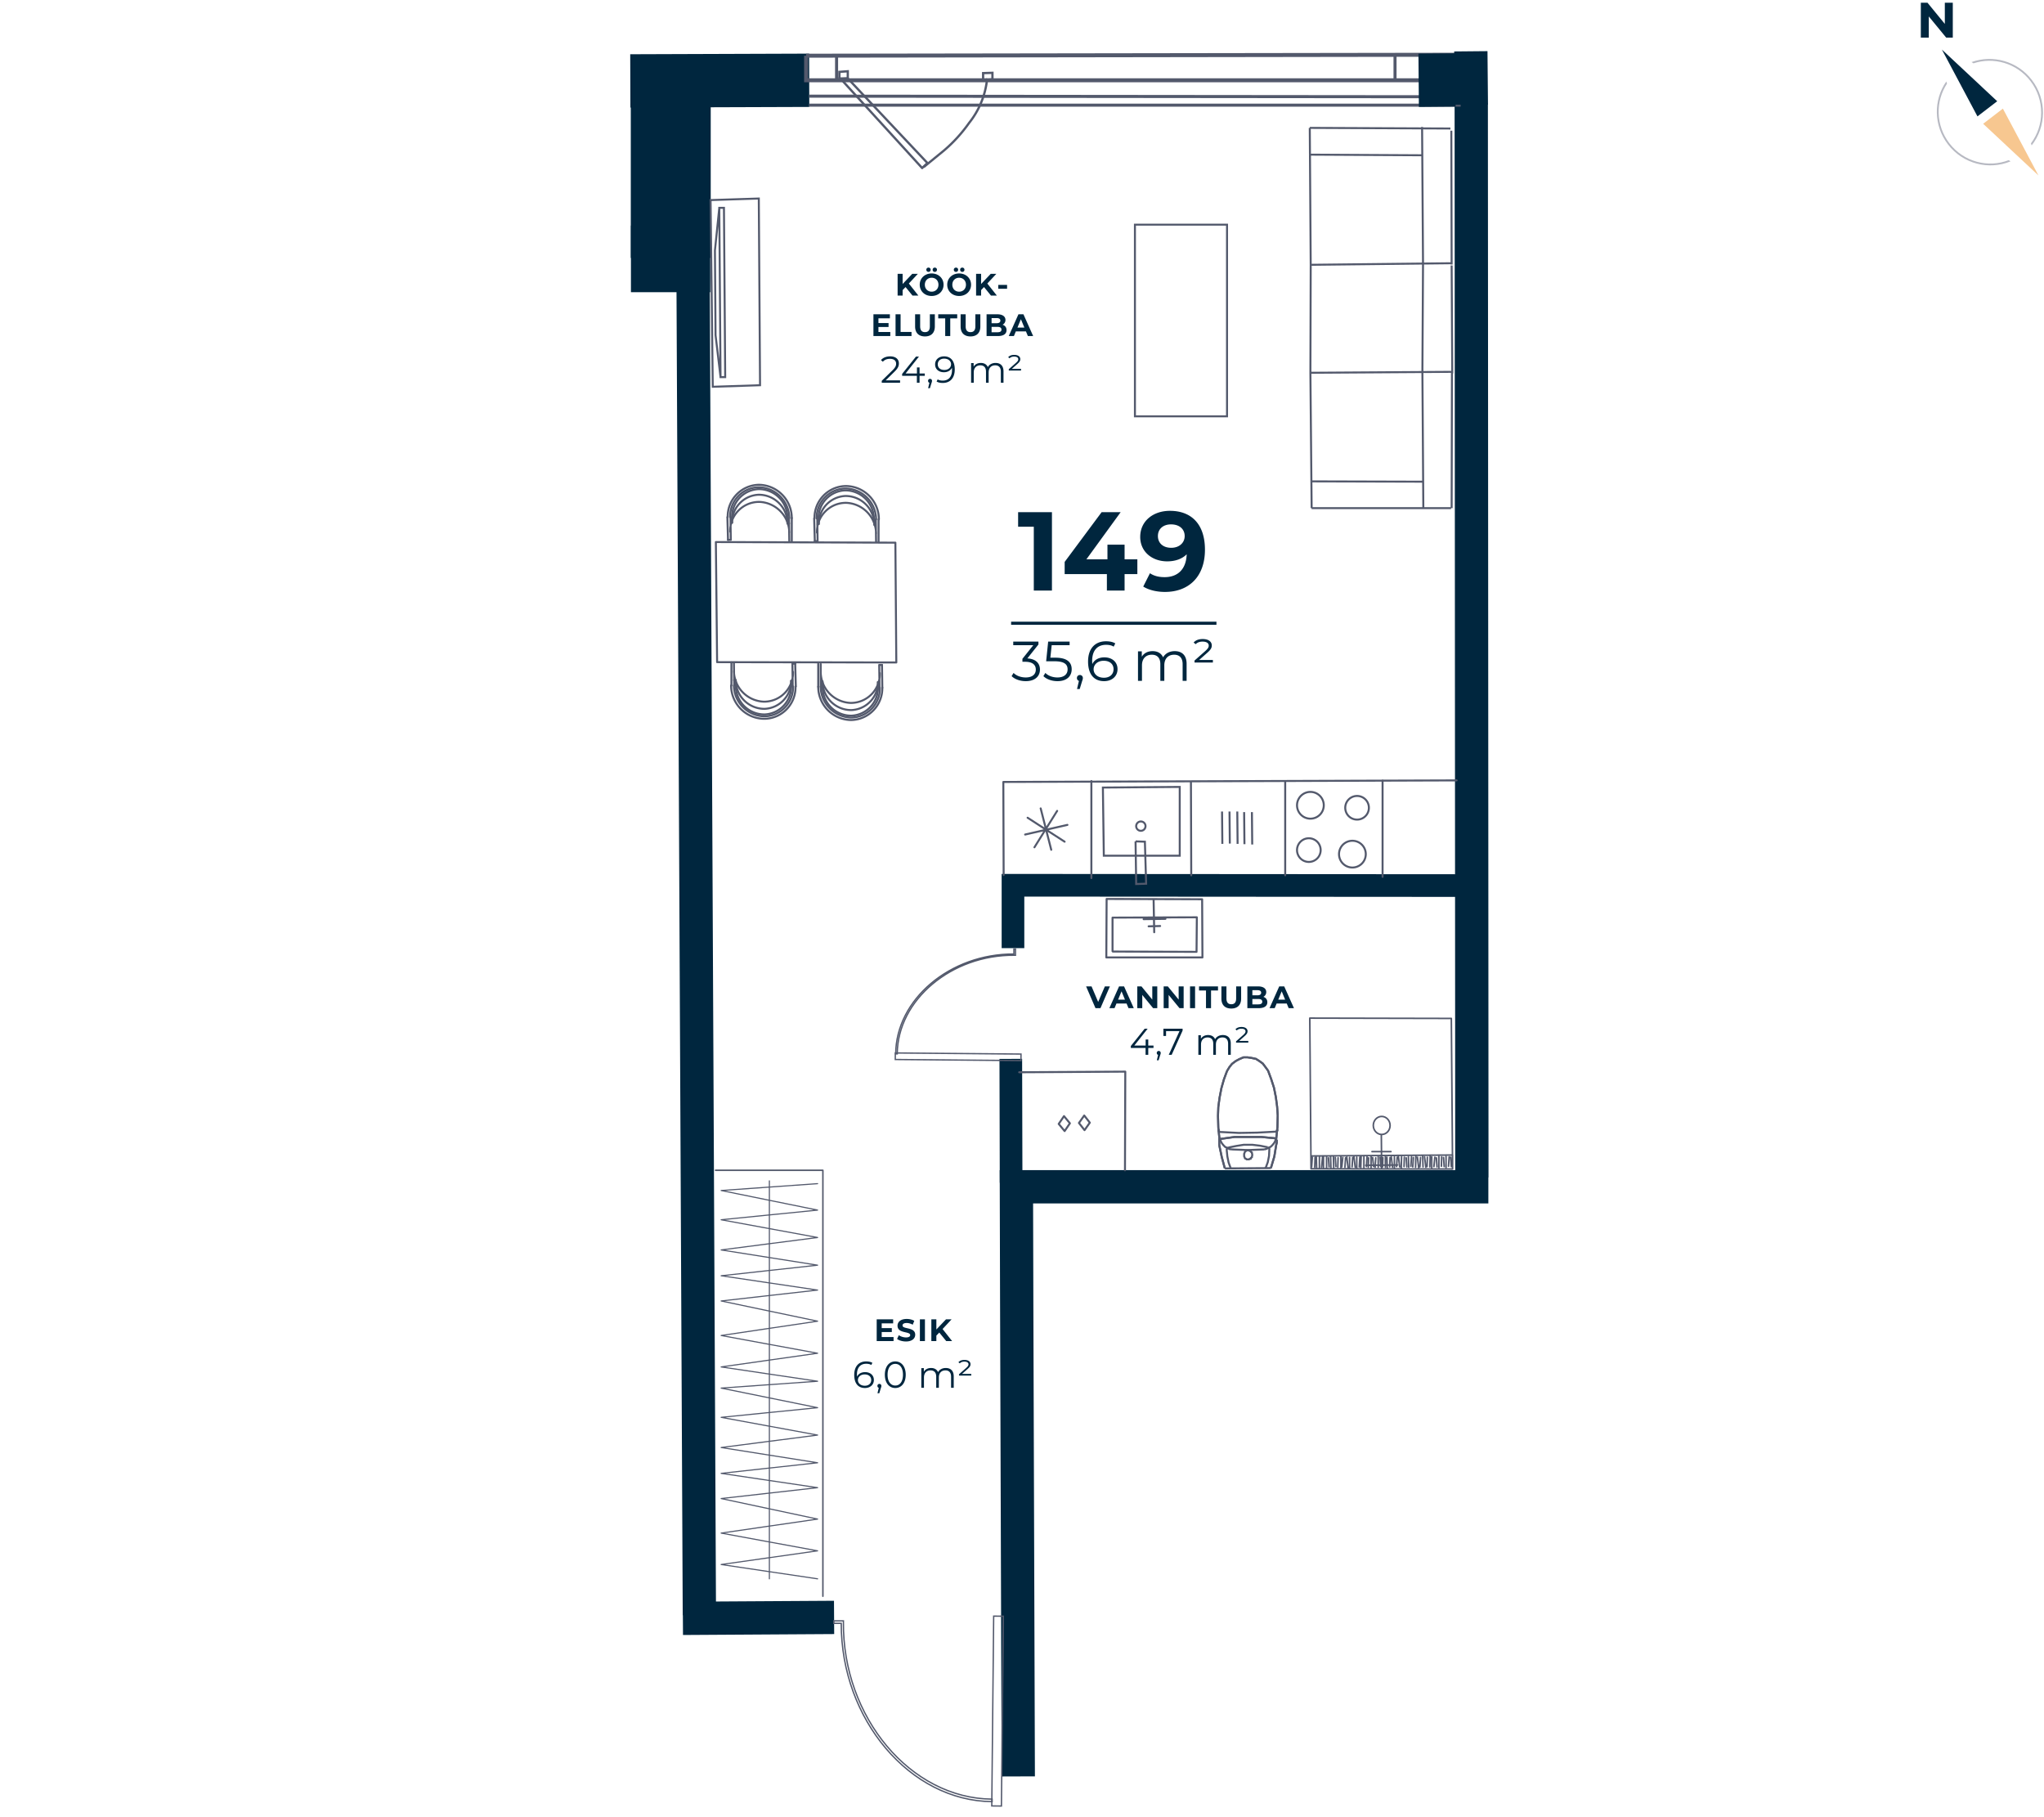 <svg xmlns="http://www.w3.org/2000/svg" width="657" height="584" fill="none" viewBox="0 0 657 584">
  <g clip-path="url(#clip0)">
    <path stroke="#00263E" stroke-miterlimit="10" stroke-width="17.13" d="M260.1 25.8l-57.5.2"/>
    <path stroke="#00263E" stroke-miterlimit="10" stroke-width="25.69" d="M215.6 33.2v49.7"/>
    <path stroke="#00263E" stroke-miterlimit="10" stroke-width="21.41" d="M228.3 83.2h-25.5"/>
    <path stroke="#00263E" stroke-miterlimit="10" stroke-width="10.7" d="M327.3 570.9l-.5-152.6-.1-36.9h151.7M472.9 33.3l.2 345.1M222.8 93.5l2 425.6M268.1 519.8l-48.6.3"/>
    <path stroke="#00263E" stroke-miterlimit="10" stroke-width="7.28" d="M325.6 304.7v-20.2l142.5.1h5.8M324.9 340.3l.1 39.8"/>
    <path stroke="#53596C" stroke-miterlimit="10" stroke-width="1.28" d="M259.1 17.9l206.4-.3h3.4v8.2H259.1v-7.9z"/>
    <path stroke="#53596C" stroke-miterlimit="10" stroke-width=".98" d="M268.9 25.9v-8.2M448.4 25.8v-7.9M469 31.1l-208.9-.2M468.9 25.8l.1 8H260.1"/>
    <path stroke="#53596C" stroke-miterlimit="10" stroke-width=".43" d="M287.783 338.397l-.018 2.1 40.398.353.018-2.1-40.398-.353z"/>
    <path stroke="#53596C" stroke-miterlimit="10" stroke-width=".43" d="M325.9 305h.5v2h-.3c-20.3-.2-37.6 14.4-37.7 31.7h-.5c.1-17.5 17.5-32.2 38-32.1V305zM319.395 519.384l-.61 61 3.1.031.61-61-3.1-.031z"/>
    <path stroke="#53596C" stroke-miterlimit="10" stroke-width=".43" d="M268 521.7v-.8h3.1v.4c-.3 30.6 21.6 56.7 47.8 56.9v.8c-26.4-.2-48.6-26.4-48.5-57.3H268z"/>
    <path stroke="#53596C" stroke-miterlimit="10" stroke-width=".64" d="M466.8 120l-.2-34.7M466.5 42l.1 43M466.6 163.3l.1-43.5M457.4 84.8l-.2 34.7M466.3 84.6l-45 .5M421.3 85.1l-.1 34.7M421.2 119.8l45.4-.3M457.4 84.8l-.3-44M457 49.9l-35.9-.2M421 41.1l45.2.2M421.3 85.1l-.3-44M466.3 84.6l-45 .5M457.2 119.5l.3 43.9M457.4 154.8l-35.9-.1M466.6 119.5l-45.4.3M421.2 119.8l.4 43.5M421.6 163.3h44.8M394.4 72.2h-29.6v61.6h29.6V72.2zM402.4 261l.1 10.4M399.9 261l.1 10.3M397.7 260.8l.1 10.4M395.2 260.8l.1 10.3M392.8 260.8l.1 10.4"/>
    <path stroke="#53596C" stroke-linecap="round" stroke-linejoin="round" stroke-width=".64" d="M337.9 273.1l-3.4-13.3M329.5 268.2l13.6-3.1M332.5 272.3l7.3-11.7M330.3 262.8l11.9 7.7"/>
    <path stroke="#53596C" stroke-miterlimit="10" stroke-width=".64" d="M421.2 263.1a4.3 4.3 0 100-8.6 4.3 4.3 0 000 8.6zM434.7 278.8a4.3 4.3 0 100-8.6 4.3 4.3 0 000 8.6zM420.7 277a3.8 3.8 0 100-7.6 3.8 3.8 0 000 7.6zM436.2 263.4a3.8 3.8 0 100-7.6 3.8 3.8 0 000 7.6zM354.8 275h24.4v-22.1l-24.7.2.3 21.9z"/>
    <path stroke="#53596C" stroke-miterlimit="10" stroke-width=".64" d="M366.7 267a1.5 1.5 0 100-3 1.5 1.5 0 000 3zM365 270.4l.2 13.7 3.2-.1-.4-13.5-3-.1z"/>
    <path stroke="#53596C" stroke-linecap="round" stroke-linejoin="round" stroke-width=".64" d="M322.6 281.2l-.1-29.9 145.7-.5M444.4 281.8v-31M413.1 281.3v-29.9M382.9 281.3l-.1-29.9M350.8 282.2V251"/>
    <path stroke="#53596C" stroke-miterlimit="10" stroke-width=".64" d="M231.6 121.2l-1.6-13.5-.2-27.2 1.4-13.7m.4 54.4l-.4-54.4h1.5l.4 54.4h-1.5z"/>
    <path stroke="#53596C" stroke-miterlimit="10" stroke-width=".64" d="M228.4 64.3l15.5-.5.4 60-15.2.5-.7-60z"/>
    <path stroke="#53596C" stroke-linecap="round" stroke-linejoin="round" stroke-width=".64" d="M230.1 174.2l.4 38.6 57.6.1-.3-38.5-57.7-.2zM235.3 168a8.903 8.903 0 018.5-9h.3a9.2 9.2 0 019 9.2"/>
    <path stroke="#53596C" stroke-linecap="round" stroke-linejoin="round" stroke-width=".64" d="M235.3 166.2a8.903 8.903 0 018.5-9h.3a9.2 9.2 0 019 9.2"/>
    <path stroke="#53596C" stroke-linecap="round" stroke-linejoin="round" stroke-width=".64" d="M233.9 166.2a10.206 10.206 0 019.9-10.4h.3a10.7 10.7 0 0110.4 10.7"/>
    <path stroke="#53596C" stroke-linecap="round" stroke-linejoin="round" stroke-width=".64" d="M234.7 166.2a9.297 9.297 0 012.546-6.7 9.296 9.296 0 016.554-2.9h.3a10.003 10.003 0 019.6 9.9M233.8 166.2l.2 7.3M254.5 166.5v7.4"/>
    <path stroke="#53596C" stroke-linecap="round" stroke-linejoin="round" stroke-width=".64" d="M234.7 170.9a9.297 9.297 0 012.546-6.7 9.296 9.296 0 016.554-2.9h.3a10.003 10.003 0 019.6 9.9M253.2 166.6v1.8M253.2 168.4l.5-.2M253.6 166.5l.1 7.3M235.3 168l-.4.1M235.3 166.2v1.8M234.8 166.4l.1 7.1M234.9 173.5h-.9M263.2 168.4a8.901 8.901 0 018.5-9h.3a9.2 9.2 0 019 9.2"/>
    <path stroke="#53596C" stroke-linecap="round" stroke-linejoin="round" stroke-width=".64" d="M263.1 166.6a8.903 8.903 0 018.5-9h.3a9.2 9.2 0 019 9.2"/>
    <path stroke="#53596C" stroke-linecap="round" stroke-linejoin="round" stroke-width=".64" d="M261.8 166.6a10.2 10.2 0 019.9-10.4h.4a10.701 10.701 0 0110.4 10.7"/>
    <path stroke="#53596C" stroke-linecap="round" stroke-linejoin="round" stroke-width=".64" d="M262.5 166.6a9.402 9.402 0 019-9.6h.5a10.003 10.003 0 019.6 9.9M261.7 166.6l.2 7.3M282.4 166.9v7.3"/>
    <path stroke="#53596C" stroke-linecap="round" stroke-linejoin="round" stroke-width=".64" d="M262.6 171.2a9.296 9.296 0 019.1-9.6h.3a10 10 0 019.6 9.9M281.1 167v1.8M281.1 168.8l.4-.2M281.5 166.9l.1 7.3M263.1 168.4l-.4.1M263.1 166.6v1.8M262.7 166.8l.1 7.1M262.8 173.9h-.9M282.2 219.2a8.903 8.903 0 01-8.5 9h-.3a9.2 9.2 0 01-9-9.2"/>
    <path stroke="#53596C" stroke-linecap="round" stroke-linejoin="round" stroke-width=".64" d="M282.2 221a8.903 8.903 0 01-8.5 9h-.3a9.2 9.2 0 01-9-9.2"/>
    <path stroke="#53596C" stroke-linecap="round" stroke-linejoin="round" stroke-width=".64" d="M283.6 221a10.2 10.2 0 01-9.9 10.4h-.3a10.7 10.7 0 01-10.4-10.7"/>
    <path stroke="#53596C" stroke-linecap="round" stroke-linejoin="round" stroke-width=".64" d="M282.8 221a9.297 9.297 0 01-2.546 6.7 9.296 9.296 0 01-6.554 2.9h-.3a10.003 10.003 0 01-9.6-9.9M283.6 221l-.1-7.3M263 220.7v-7.4"/>
    <path stroke="#53596C" stroke-linecap="round" stroke-linejoin="round" stroke-width=".64" d="M282.8 216.3a9.297 9.297 0 01-2.546 6.7 9.296 9.296 0 01-6.554 2.9h-.3a10.003 10.003 0 01-9.6-9.9M264.3 220.6v-1.8M264.3 218.8l-.5.1M263.8 220.7v-7.3M282.2 219.2l.4-.1M282.2 221v-1.8M282.7 220.8l-.1-7.1M282.6 213.7h.9M254.3 218.8a8.901 8.901 0 01-8.5 9h-.3a9.2 9.2 0 01-9-9.2"/>
    <path stroke="#53596C" stroke-linecap="round" stroke-linejoin="round" stroke-width=".64" d="M254.3 220.6a8.903 8.903 0 01-8.5 9h-.3a9.2 9.2 0 01-9-9.2"/>
    <path stroke="#53596C" stroke-linecap="round" stroke-linejoin="round" stroke-width=".64" d="M255.7 220.6a10.1 10.1 0 01-9.8 10.4h-.5a10.7 10.7 0 01-10.4-10.7"/>
    <path stroke="#53596C" stroke-linecap="round" stroke-linejoin="round" stroke-width=".64" d="M254.9 220.6a9.296 9.296 0 01-9.1 9.6h-.3a10 10 0 01-9.6-9.9M255.8 220.6l-.2-7.3M235.1 220.3v-7.4"/>
    <path stroke="#53596C" stroke-linecap="round" stroke-linejoin="round" stroke-width=".64" d="M254.9 215.9a9.296 9.296 0 01-9.1 9.6h-.3a10 10 0 01-9.6-9.9M236.4 220.2v-1.8M236.4 218.4l-.5.2M236 220.3l-.1-7.3M254.3 218.8l.5-.1M254.4 220.6l-.1-1.8M254.8 220.4l-.1-7.1M254.7 213.3h.9"/>
    <path stroke="#53596C" stroke-miterlimit="10" stroke-width=".64" d="M410.2 368l-.6 3.7-1.1 3.7M393.7 375.5l-1-3.7-.8-3.8M391.9 368v-1.5M391.9 366.5v-.2h.1v-.2l.2-.1H392.5M392.5 366l4.3-.6h8.7l4.2.4M409.7 365.8H410l.1.2.1.2v.1h.2M410.4 366.3v.9l-.2.8M395.6 375.5l-.7-1.9-.4-2-.2-2M394.3 369.6V369.3l.2-.2.1-.2h.1l.1-.1M394.8 368.8l2.5-.5 2.5-.4h2.7l2.5.3 2.5.5M407.5 368.7l.1.2h.1l.2.1.1.2V369.5M408 369.5l-.1 2-.4 2-.7 1.9"/>
    <path stroke="#53596C" stroke-miterlimit="10" stroke-width=".64" d="M410.1 365.8l-.2.9-.4.7-.5.6-.5.5-.8.4-.6.3-.7.2M406.4 369.4l-5.3.2-5.1-.2M396 369.4l-.8-.1-.7-.4-.7-.3-.5-.5-.5-.6-.4-.7-.2-.8M392 366.3l-.4-3.9-.1-3.8M391.5 358.6l.1-2.8.4-3 .6-3.1.8-2.8 1-2.7M394.4 344.2l.8-1.3.8-1 1.2-.9 1.1-.6 1.4-.6h1.3l1.3.2 1.4.3 1.1.7 1.1.8.9 1.2.8 1.1M407.6 344.1l1 2.7.9 2.8.6 3 .4 3 .2 2.9M410.7 358.5l-.1 3.8-.4 3.9"/>
    <path stroke="#53596C" stroke-miterlimit="10" stroke-width=".64" d="M410.6 363v.2h-.1v.1l-.2.2-.1.2h-.4M409.8 363.7l-5.7.3-5.9.1-5.8-.3M392.4 363.8h-.4l-.1-.2-.1-.1v-.2h-.1v-.2"/>
    <path stroke="#53596C" stroke-miterlimit="10" stroke-width=".64" d="M392 366.3l-.4-3.9-.1-3.8M391.5 358.6l.1-2.8.4-3 .6-3.1.8-2.8 1-2.7M394.4 344.2l.8-1.3.8-1 1.2-.9 1.1-.6 1.4-.6h1.3l1.3.2 1.4.3 1.1.7 1.1.8.9 1.2.8 1.1M407.6 344.1l1 2.7.9 2.8.6 3 .4 3 .2 2.9M410.7 358.5l-.1 3.8-.4 3.9M410.2 368l-.6 3.7-1.1 3.7M393.7 375.5l-1-3.7-.8-3.8M391.9 368v-1.5"/>
    <path stroke="#53596C" stroke-miterlimit="10" stroke-width=".64" d="M391.9 366.5v-.2h.1v-.2l.2-.1H392.5M392.5 366l4.3-.6h8.7l4.2.4M409.7 365.8H410l.1.2.1.2v.1h.2M410.4 366.3v.9l-.2.8M402.5 371.1v.3l-.1.3v.2l-.3.2-.1.3h-.3l-.2.2h-.8l-.2-.2-.3-.1-.1-.2-.1-.3-.1-.2v-.8l.1-.2.1-.3.1-.2.3-.2.2-.2h.8l.2.2h.3l.1.3.3.2v.2l.1.3v.2zM408.5 375.4l-14.8.1"/>
    <path stroke="#53596C" stroke-linecap="round" stroke-linejoin="round" stroke-width=".51" d="M421 327.2l45.5.1M421 327.2l.4 48.4M421.4 375.6l45.5.1M466.9 375.7l-.4-48.4M444.5 372l-.1 3M445.3 371.6v3.5M445.8 371.9l.1 3.5M446.8 372l-.1 3M447.2 371.8l.4 3.3M448.2 371.8v3.5M449.1 371.9l-.2 3M449.5 371.7l.4 3.3M450.5 371.8l-.1 3.5M451.4 371.9l-.1 3M452 372.1l.2 2.9M452.7 371.8l.1 3.3M453.7 371.8l-.2 3M454.3 372l-.2 3M455.1 371.6l-.1 3.5M455.6 371.9l.4 3.3M456.6 372l-.2 3M457.3 371.6l.1 3.4M457.9 371.8l.4 3.3M458.8 371.9l-.1 3M459.7 371.5l-.1 3.5M460.2 371.8v3.5M461.2 371.9l-.3 3M461.7 372.1l.2 2.9M462.5 371.7v3.5M463.4 371.8l-.1 3M443.6 371.9l.2 3M443 371.7v3.4M442.2 372.1l-.2 3M441.2 372l.3 2.9M440.7 371.7v3.5M439.9 372.1l-.1 3M439.4 371.8l-.2 3.1M438.4 371.8v3.4M437.5 371.8l-.1 3.4M437.1 371.9l-.2 3.1M436.1 371.9v3.4M435.2 371.8l.4 3.3M434.8 372l-.2 3M433.8 372v3.4M432.9 371.9l.4 3.3M432.5 372.1l-.2 3M431.6 372l-.3 3M431 371.7v3.5M430.1 372.1l-.1 3M429.2 372l.2 2.9M428.6 371.8l.1 3.5M427.7 371.7l.1 3.5M427 372.1l.2 2.9M426.4 371.8v3.5M425.4 371.8v3.4M425.1 371.9l-.3 3.2M464 372l.2 2.9M464.8 371.7v3.5M465.8 371.8l-.2 3M466.3 371.9l.2 3M424.1 371.9v3.4M423.1 371.9l.1 3.4M422.7 372l-.1 3.1M421.8 372l-.2 3M421.6 371.5l-.2 4.1M466.9 371.2l-45.3.3M466.9 375.7v-4.5M421.4 375.6l45.5.1M444.1 375.6l-.1-10.7M441 370.1h6.1M439 374.5l10.2-.1M444.136 364.592c1.491-.01 2.691-1.317 2.68-2.919-.012-1.601-1.229-2.891-2.721-2.881-1.491.011-2.69 1.317-2.679 2.919.011 1.602 1.229 2.891 2.72 2.881z"/>
    <path stroke="#53596C" stroke-linecap="round" stroke-linejoin="round" stroke-width=".64" d="M370.8 289l.2 10.6M367.6 295.4l7-.1M369.2 297.7l3.7-.1M357.6 294.9l27.1-.1M357.6 305.7V295M384.6 305.9l-26.9-.1M384.7 294.8l-.1 11.1M386.5 307.7l-.1-18.7M355.6 307.7h30.9M355.7 288.9l-.1 18.8M386.2 289l-30.5-.1M327.6 344.6l34.1-.2-.1 31.7M343.9 361l-1.9-2.3-1.7 2.5 1.9 2.3 1.7-2.5z"/>
    <path stroke="#53596C" stroke-linecap="round" stroke-linejoin="round" stroke-width=".64" d="M350.3 360.8l-1.8-2.3-1.7 2.4 1.8 2.3 1.7-2.4z"/>
    <path stroke="#53596C" stroke-miterlimit="10" stroke-width=".73" d="M296.4 54l-26.3-28.8h2.4l25.6 27.2-1.7 1.6z"/>
    <path stroke="#53596C" stroke-miterlimit="10" stroke-width=".73" d="M296.9 53.7l6.6-5.4a47.87 47.87 0 008-8.8 26.995 26.995 0 005.8-14.3M269.8 23.1v2.3l2.7-.2v-2.3l-2.7.2z"/>
    <path stroke="#53596C" stroke-miterlimit="10" stroke-width=".73" d="M316 23.5v2.2l3-.2v-2.1l-3 .1z"/>
    <path stroke="#53596C" stroke-linecap="round" stroke-linejoin="round" stroke-width=".48" d="M264.5 513V376.1H230"/>
    <path stroke="#53596C" stroke-linecap="round" stroke-linejoin="round" stroke-width=".36" d="M262.8 507.4l-31-4.6 31-4.4-31-5.7 31-4.5-31-6.6 31-3.5-31-4.6 31-3.4-31-4.9 31-4-31-5.7 31-3.1-31-6.3 31-2.2M262.8 443.9l-31-4.6 31-4.4-31-5.7 31-4.6-31-6.5 31-3.5-31-4.6 31-3.4-31-4.9 31-4-31-5.7 31-3.1-31-6.3 31-2.2M247.3 507.4V379.5"/>
    <path stroke="#00263E" stroke-miterlimit="10" stroke-width="17.13" d="M478.2 25l-10.7.1M467.8 25.7l-11.8.1"/>
    <g>
      <path fill="#00263E" d="M327.253 164.6v4.68h5.04v20.52h5.832v-25.2h-10.872zm38.326 15.156h-4.104v-4.716h-5.508v4.716h-6.768l11.016-15.156h-6.12l-11.88 15.984v3.924h13.572v5.292h5.688v-5.292h4.104v-4.752zm10.459-15.588c-5.328 0-9.54 3.24-9.54 8.388 0 4.752 3.816 7.848 8.676 7.848 2.628 0 4.788-.792 6.264-2.268-.18 4.86-2.916 7.344-7.092 7.344-1.728 0-3.348-.324-4.716-1.26l-2.16 4.284c1.764 1.116 4.32 1.728 6.984 1.728 7.632 0 12.852-4.86 12.852-13.572 0-8.136-4.284-12.492-11.268-12.492zm.432 11.88c-2.592 0-4.284-1.476-4.284-3.78s1.728-3.744 4.212-3.744c2.772 0 4.392 1.584 4.392 3.744 0 2.196-1.764 3.78-4.32 3.78zM325.001 199.8h66v1h-66zM330.221 211.6l3.564-4.482v-.918h-8.1v1.152h6.444l-3.492 4.374v.954h.9c2.34 0 3.402.99 3.402 2.502 0 1.566-1.152 2.538-3.24 2.538-1.638 0-3.096-.612-3.906-1.458l-.63 1.026c.972.99 2.718 1.62 4.536 1.62 3.042 0 4.572-1.62 4.572-3.726 0-2.016-1.35-3.438-4.05-3.582zm9.012-.234h-1.62l.432-4.014h5.76V206.2h-6.894l-.648 6.318h2.682c3.204 0 4.212 1.008 4.212 2.628 0 1.53-1.134 2.574-3.276 2.574-1.62 0-3.06-.612-3.87-1.458l-.63 1.026c.972.99 2.7 1.62 4.518 1.62 3.078 0 4.572-1.674 4.572-3.816 0-2.232-1.44-3.726-5.238-3.726zm7.874 5.562c-.54 0-.954.414-.954.972 0 .468.27.81.648.918l-.612 2.61h.864l.756-2.484c.18-.504.252-.738.252-1.044 0-.54-.396-.972-.954-.972zm7.851-5.67c-1.746 0-3.222.774-3.852 2.16a11.226 11.226 0 01-.054-1.026c0-3.42 1.746-5.166 4.464-5.166.936 0 1.8.162 2.448.594l.522-1.044c-.792-.486-1.854-.684-2.988-.684-3.42 0-5.76 2.232-5.76 6.516 0 3.978 1.818 6.3 5.166 6.3 2.448 0 4.302-1.512 4.302-3.87 0-2.304-1.746-3.78-4.248-3.78zm-.108 6.552c-2.178 0-3.33-1.314-3.33-2.7 0-1.566 1.314-2.754 3.24-2.754 1.944 0 3.168 1.062 3.168 2.718 0 1.674-1.26 2.736-3.078 2.736zM377.591 209.26c-1.71 0-3.06.774-3.744 1.998-.576-1.332-1.8-1.998-3.366-1.998-1.584 0-2.808.666-3.474 1.8v-1.728h-1.224v9.468h1.278v-4.968c0-2.16 1.242-3.42 3.168-3.42 1.728 0 2.736 1.026 2.736 3.024v5.364h1.278v-4.968c0-2.16 1.224-3.42 3.168-3.42 1.71 0 2.718 1.026 2.718 3.024v5.364h1.278v-5.49c0-2.718-1.512-4.05-3.816-4.05zm7.84 2.844l2.664-2.358c1.134-1.008 1.404-1.584 1.404-2.322 0-1.152-.972-2.052-2.916-2.052-1.314 0-2.304.396-2.916 1.134l.666.522c.486-.54 1.26-.828 2.196-.828 1.404 0 1.998.576 1.998 1.278 0 .522-.234.954-1.152 1.782l-3.42 3.024v.63h5.904v-.81h-4.428z"/>
      <g>
        <path fill="#00263E" d="M283.405 429.7v-1.62h3.25v-1.26h-3.25v-1.52h3.68V424h-5.29v7h5.42v-1.3h-3.81zm7.799 1.42c2 0 2.97-1 2.97-2.17 0-2.57-4.07-1.68-4.07-2.97 0-.44.37-.8 1.33-.8.62 0 1.29.18 1.94.55l.5-1.23c-.65-.41-1.55-.62-2.43-.62-1.99 0-2.95.99-2.95 2.18 0 2.6 4.07 1.7 4.07 3.01 0 .43-.39.75-1.35.75-.84 0-1.72-.3-2.31-.73l-.55 1.22c.62.48 1.74.81 2.85.81zm4.477-.12h1.62v-7h-1.62v7zm8.472 0h1.89l-3.07-3.88 2.9-3.12h-1.8l-3.1 3.27V424h-1.61v7h1.61v-1.77l.94-.98 2.24 2.75zM278.054 440.972c-1.164 0-2.148.516-2.568 1.44a7.484 7.484 0 01-.036-.684c0-2.28 1.164-3.444 2.976-3.444.624 0 1.2.108 1.632.396l.348-.696c-.528-.324-1.236-.456-1.992-.456-2.28 0-3.84 1.488-3.84 4.344 0 2.652 1.212 4.2 3.444 4.2 1.632 0 2.868-1.008 2.868-2.58 0-1.536-1.164-2.52-2.832-2.52zm-.072 4.368c-1.452 0-2.22-.876-2.22-1.8 0-1.044.876-1.836 2.16-1.836 1.296 0 2.112.708 2.112 1.812 0 1.116-.84 1.824-2.052 1.824zm4.682-.588a.628.628 0 00-.636.648c0 .312.18.54.432.612l-.408 1.74h.576l.504-1.656c.12-.336.168-.492.168-.696a.628.628 0 00-.636-.648zm5.102 1.32c1.944 0 3.36-1.596 3.36-4.272s-1.416-4.272-3.36-4.272-3.348 1.596-3.348 4.272 1.404 4.272 3.348 4.272zm0-.792c-1.464 0-2.472-1.236-2.472-3.48 0-2.244 1.008-3.48 2.472-3.48s2.472 1.236 2.472 3.48c0 2.244-1.008 3.48-2.472 3.48zM304.01 439.64c-1.14 0-2.04.516-2.496 1.332-.384-.888-1.2-1.332-2.244-1.332-1.056 0-1.872.444-2.316 1.2v-1.152h-.816V446h.852v-3.312c0-1.44.828-2.28 2.112-2.28 1.152 0 1.824.684 1.824 2.016V446h.852v-3.312c0-1.44.816-2.28 2.112-2.28 1.14 0 1.812.684 1.812 2.016V446h.852v-3.66c0-1.812-1.008-2.7-2.544-2.7zm5.227 1.896l1.776-1.572c.756-.672.936-1.056.936-1.548 0-.768-.648-1.368-1.944-1.368-.876 0-1.536.264-1.944.756l.444.348c.324-.36.84-.552 1.464-.552.936 0 1.332.384 1.332.852 0 .348-.156.636-.768 1.188l-2.28 2.016v.42h3.936v-.54h-2.952z"/>
      </g>
      <g>
        <path fill="#00263E" d="M293.309 95h1.89l-3.07-3.88 2.9-3.12h-1.8l-3.1 3.27V88h-1.61v7h1.61v-1.77l.94-.98 2.24 2.75zm5.139-7.62c.39 0 .69-.28.69-.69 0-.41-.3-.69-.69-.69-.39 0-.7.28-.7.69 0 .41.31.69.7.69zm2.02 0c.39 0 .7-.28.7-.69 0-.41-.31-.69-.7-.69-.39 0-.69.28-.69.69 0 .41.3.69.69.69zm-1.01 7.74c2.2 0 3.83-1.53 3.83-3.62s-1.63-3.62-3.83-3.62c-2.21 0-3.83 1.54-3.83 3.62s1.62 3.62 3.83 3.62zm0-1.38c-1.25 0-2.19-.91-2.19-2.24s.94-2.24 2.19-2.24 2.19.91 2.19 2.24-.94 2.24-2.19 2.24zm7.827-6.36c.39 0 .69-.28.69-.69 0-.41-.3-.69-.69-.69-.39 0-.7.28-.7.69 0 .41.31.69.7.69zm2.02 0c.39 0 .7-.28.7-.69 0-.41-.31-.69-.7-.69-.39 0-.69.28-.69.69 0 .41.3.69.69.69zm-1.01 7.74c2.2 0 3.83-1.53 3.83-3.62s-1.63-3.62-3.83-3.62c-2.21 0-3.83 1.54-3.83 3.62s1.62 3.62 3.83 3.62zm0-1.38c-1.25 0-2.19-.91-2.19-2.24s.94-2.24 2.19-2.24 2.19.91 2.19 2.24-.94 2.24-2.19 2.24zM318.533 95h1.89l-3.07-3.88 2.9-3.12h-1.8l-3.1 3.27V88h-1.61v7h1.61v-1.77l.94-.98 2.24 2.75zm2.341-2.19h2.83v-1.25h-2.83v1.25zm-38.518 13.89v-1.62h3.25v-1.26h-3.25v-1.52h3.68V101h-5.29v7h5.42v-1.3h-3.81zm5.499 1.3h5.13v-1.32h-3.51V101h-1.62v7zm9.457.12c1.99 0 3.17-1.14 3.17-3.2V101h-1.6v3.86c0 1.33-.57 1.88-1.56 1.88-.98 0-1.56-.55-1.56-1.88V101h-1.62v3.92c0 2.06 1.18 3.2 3.17 3.2zm6.504-.12h1.62v-5.68h2.24V101h-6.1v1.32h2.24V108zm8.125.12c1.99 0 3.17-1.14 3.17-3.2V101h-1.6v3.86c0 1.33-.57 1.88-1.56 1.88-.98 0-1.56-.55-1.56-1.88V101h-1.62v3.92c0 2.06 1.18 3.2 3.17 3.2zm10.31-3.76c.57-.3.93-.84.93-1.54 0-1.09-.9-1.82-2.65-1.82h-3.42v7h3.62c1.84 0 2.8-.7 2.8-1.91 0-.88-.5-1.48-1.28-1.73zm-1.92-2.14c.79 0 1.22.27 1.22.82 0 .55-.43.83-1.22.83h-1.61v-1.65h1.61zm.28 4.56h-1.89v-1.73h1.89c.84 0 1.29.28 1.29.87 0 .6-.45.86-1.29.86zm9.777 1.22h1.7l-3.13-7h-1.6l-3.12 7h1.66l.62-1.5h3.25l.62 1.5zm-3.35-2.73l1.11-2.68 1.11 2.68h-2.22zM284.69 122.232l2.856-2.808c1.128-1.104 1.38-1.824 1.38-2.628 0-1.404-1.08-2.268-2.784-2.268-1.284 0-2.328.432-2.976 1.2l.612.528c.552-.636 1.308-.936 2.292-.936 1.284 0 1.968.6 1.968 1.572 0 .576-.18 1.14-1.128 2.076l-3.492 3.42V123h5.892v-.768h-4.62zm12.563-2.208h-1.68v-1.944h-.84v1.944h-3.648l4.296-5.424h-.96l-4.452 5.568v.624h4.74V123h.864v-2.208h1.68v-.768zm1.688 1.728a.628.628 0 00-.636.648c0 .312.18.54.432.612l-.408 1.74h.576l.504-1.656c.12-.336.168-.492.168-.696a.628.628 0 00-.636-.648zm4.499-7.224c-1.632 0-2.868 1.008-2.868 2.58 0 1.536 1.164 2.52 2.832 2.52 1.164 0 2.148-.516 2.568-1.44.024.252.036.492.036.684 0 2.28-1.164 3.444-2.976 3.444-.624 0-1.2-.108-1.632-.396l-.348.696c.528.324 1.236.456 1.992.456 2.28 0 3.84-1.488 3.84-4.344 0-2.652-1.212-4.2-3.444-4.2zm.096 4.368c-1.296 0-2.112-.708-2.112-1.812 0-1.116.84-1.824 2.052-1.824 1.452 0 2.22.876 2.22 1.8 0 1.044-.876 1.836-2.16 1.836zM320.01 116.64c-1.14 0-2.04.516-2.496 1.332-.384-.888-1.2-1.332-2.244-1.332-1.056 0-1.872.444-2.316 1.2v-1.152h-.816V123h.852v-3.312c0-1.44.828-2.28 2.112-2.28 1.152 0 1.824.684 1.824 2.016V123h.852v-3.312c0-1.44.816-2.28 2.112-2.28 1.14 0 1.812.684 1.812 2.016V123h.852v-3.66c0-1.812-1.008-2.7-2.544-2.7zm5.227 1.896l1.776-1.572c.756-.672.936-1.056.936-1.548 0-.768-.648-1.368-1.944-1.368-.876 0-1.536.264-1.944.756l.444.348c.324-.36.84-.552 1.464-.552.936 0 1.332.384 1.332.852 0 .348-.156.636-.768 1.188l-2.28 2.016v.42h3.936v-.54h-2.952z"/>
      </g>
      <g>
        <path fill="#00263E" d="M355.141 317l-2.16 5-2.13-5h-1.75l3.02 7h1.6l3.03-7h-1.61zm7.59 7h1.7l-3.13-7h-1.6l-3.12 7h1.66l.62-1.5h3.25l.62 1.5zm-3.35-2.73l1.11-2.68 1.11 2.68h-2.22zm10.996-4.27v4.25l-3.48-4.25h-1.34v7h1.6v-4.25l3.49 4.25h1.33v-7h-1.6zm8.477 0v4.25l-3.48-4.25h-1.34v7h1.6v-4.25l3.49 4.25h1.33v-7h-1.6zm3.656 7h1.62v-7h-1.62v7zm5.131 0h1.62v-5.68h2.24V317h-6.1v1.32h2.24V324zm8.124.12c1.99 0 3.17-1.14 3.17-3.2V317h-1.6v3.86c0 1.33-.57 1.88-1.56 1.88-.98 0-1.56-.55-1.56-1.88V317h-1.62v3.92c0 2.06 1.18 3.2 3.17 3.2zm10.311-3.76c.57-.3.93-.84.93-1.54 0-1.09-.9-1.82-2.65-1.82h-3.42v7h3.62c1.84 0 2.8-.7 2.8-1.91 0-.88-.5-1.48-1.28-1.73zm-1.92-2.14c.79 0 1.22.27 1.22.82 0 .55-.43.83-1.22.83h-1.61v-1.65h1.61zm.28 4.56h-1.89v-1.73h1.89c.84 0 1.29.28 1.29.87 0 .6-.45.86-1.29.86zm9.777 1.22h1.7l-3.13-7h-1.6l-3.12 7h1.66l.62-1.5h3.25l.62 1.5zm-3.35-2.73l1.11-2.68 1.11 2.68h-2.22zM370.764 336.024h-1.68v-1.944h-.84v1.944h-3.648l4.296-5.424h-.96l-4.452 5.568v.624h4.74V339h.864v-2.208h1.68v-.768zm1.688 1.728a.628.628 0 00-.636.648c0 .312.18.54.432.612l-.408 1.74h.576l.504-1.656c.12-.336.168-.492.168-.696a.628.628 0 00-.636-.648zm1.502-7.152v2.34h.852v-1.572h4.32L375.67 339h.936l3.516-7.788v-.612h-6.168zM393.06 332.64c-1.14 0-2.04.516-2.496 1.332-.384-.888-1.2-1.332-2.244-1.332-1.056 0-1.872.444-2.316 1.2v-1.152h-.816V339h.852v-3.312c0-1.44.828-2.28 2.112-2.28 1.152 0 1.824.684 1.824 2.016V339h.852v-3.312c0-1.44.816-2.28 2.112-2.28 1.14 0 1.812.684 1.812 2.016V339h.852v-3.66c0-1.812-1.008-2.7-2.544-2.7zm5.227 1.896l1.776-1.572c.756-.672.936-1.056.936-1.548 0-.768-.648-1.368-1.944-1.368-.876 0-1.536.264-1.944.756l.444.348c.324-.36.84-.552 1.464-.552.936 0 1.332.384 1.332.852 0 .348-.156.636-.768 1.188l-2.28 2.016v.42h3.936v-.54h-2.952z"/>
      </g>
    </g>
    <g>
      <path fill="#0E1632" fill-opacity=".3" fill-rule="evenodd" d="M626.126 46.394c4.839 6.309 13.164 8.351 20.119 5.465l-.581-.393c-6.645 2.574-14.488.564-19.081-5.423-4.419-5.76-4.503-13.473-.755-19.171l-.24-.683c-4.125 5.93-4.13 14.12.538 20.205zm8.202-26.041l-.607-.405c6.798-2.451 14.712-.336 19.381 5.751 4.889 6.372 4.652 15.052-.073 21.028l-.227-.657c4.343-5.762 4.486-13.968-.157-20.02-4.418-5.76-11.843-7.838-18.317-5.698z" clip-rule="evenodd"/>
      <path fill="#F7C790" fill-rule="evenodd" d="M655.219 56.389L637.438 39.78l6.347-4.87 11.434 21.477z" clip-rule="evenodd"/>
      <path fill="#00263E" fill-rule="evenodd" d="M624.179 15.927l17.781 16.607-6.347 4.87-11.434-21.478z" clip-rule="evenodd"/>
      <path fill="#00263E" d="M625.123.883v6.8l-5.568-6.8h-2.144v11.2h2.56v-6.8l5.584 6.8h2.128V.883h-2.56z"/>
    </g>
  </g>
  <defs>
    <clipPath id="clip0">
      <path fill="#fff" d="M0 0h657v584H0z"/>
    </clipPath>
  </defs>
</svg>
